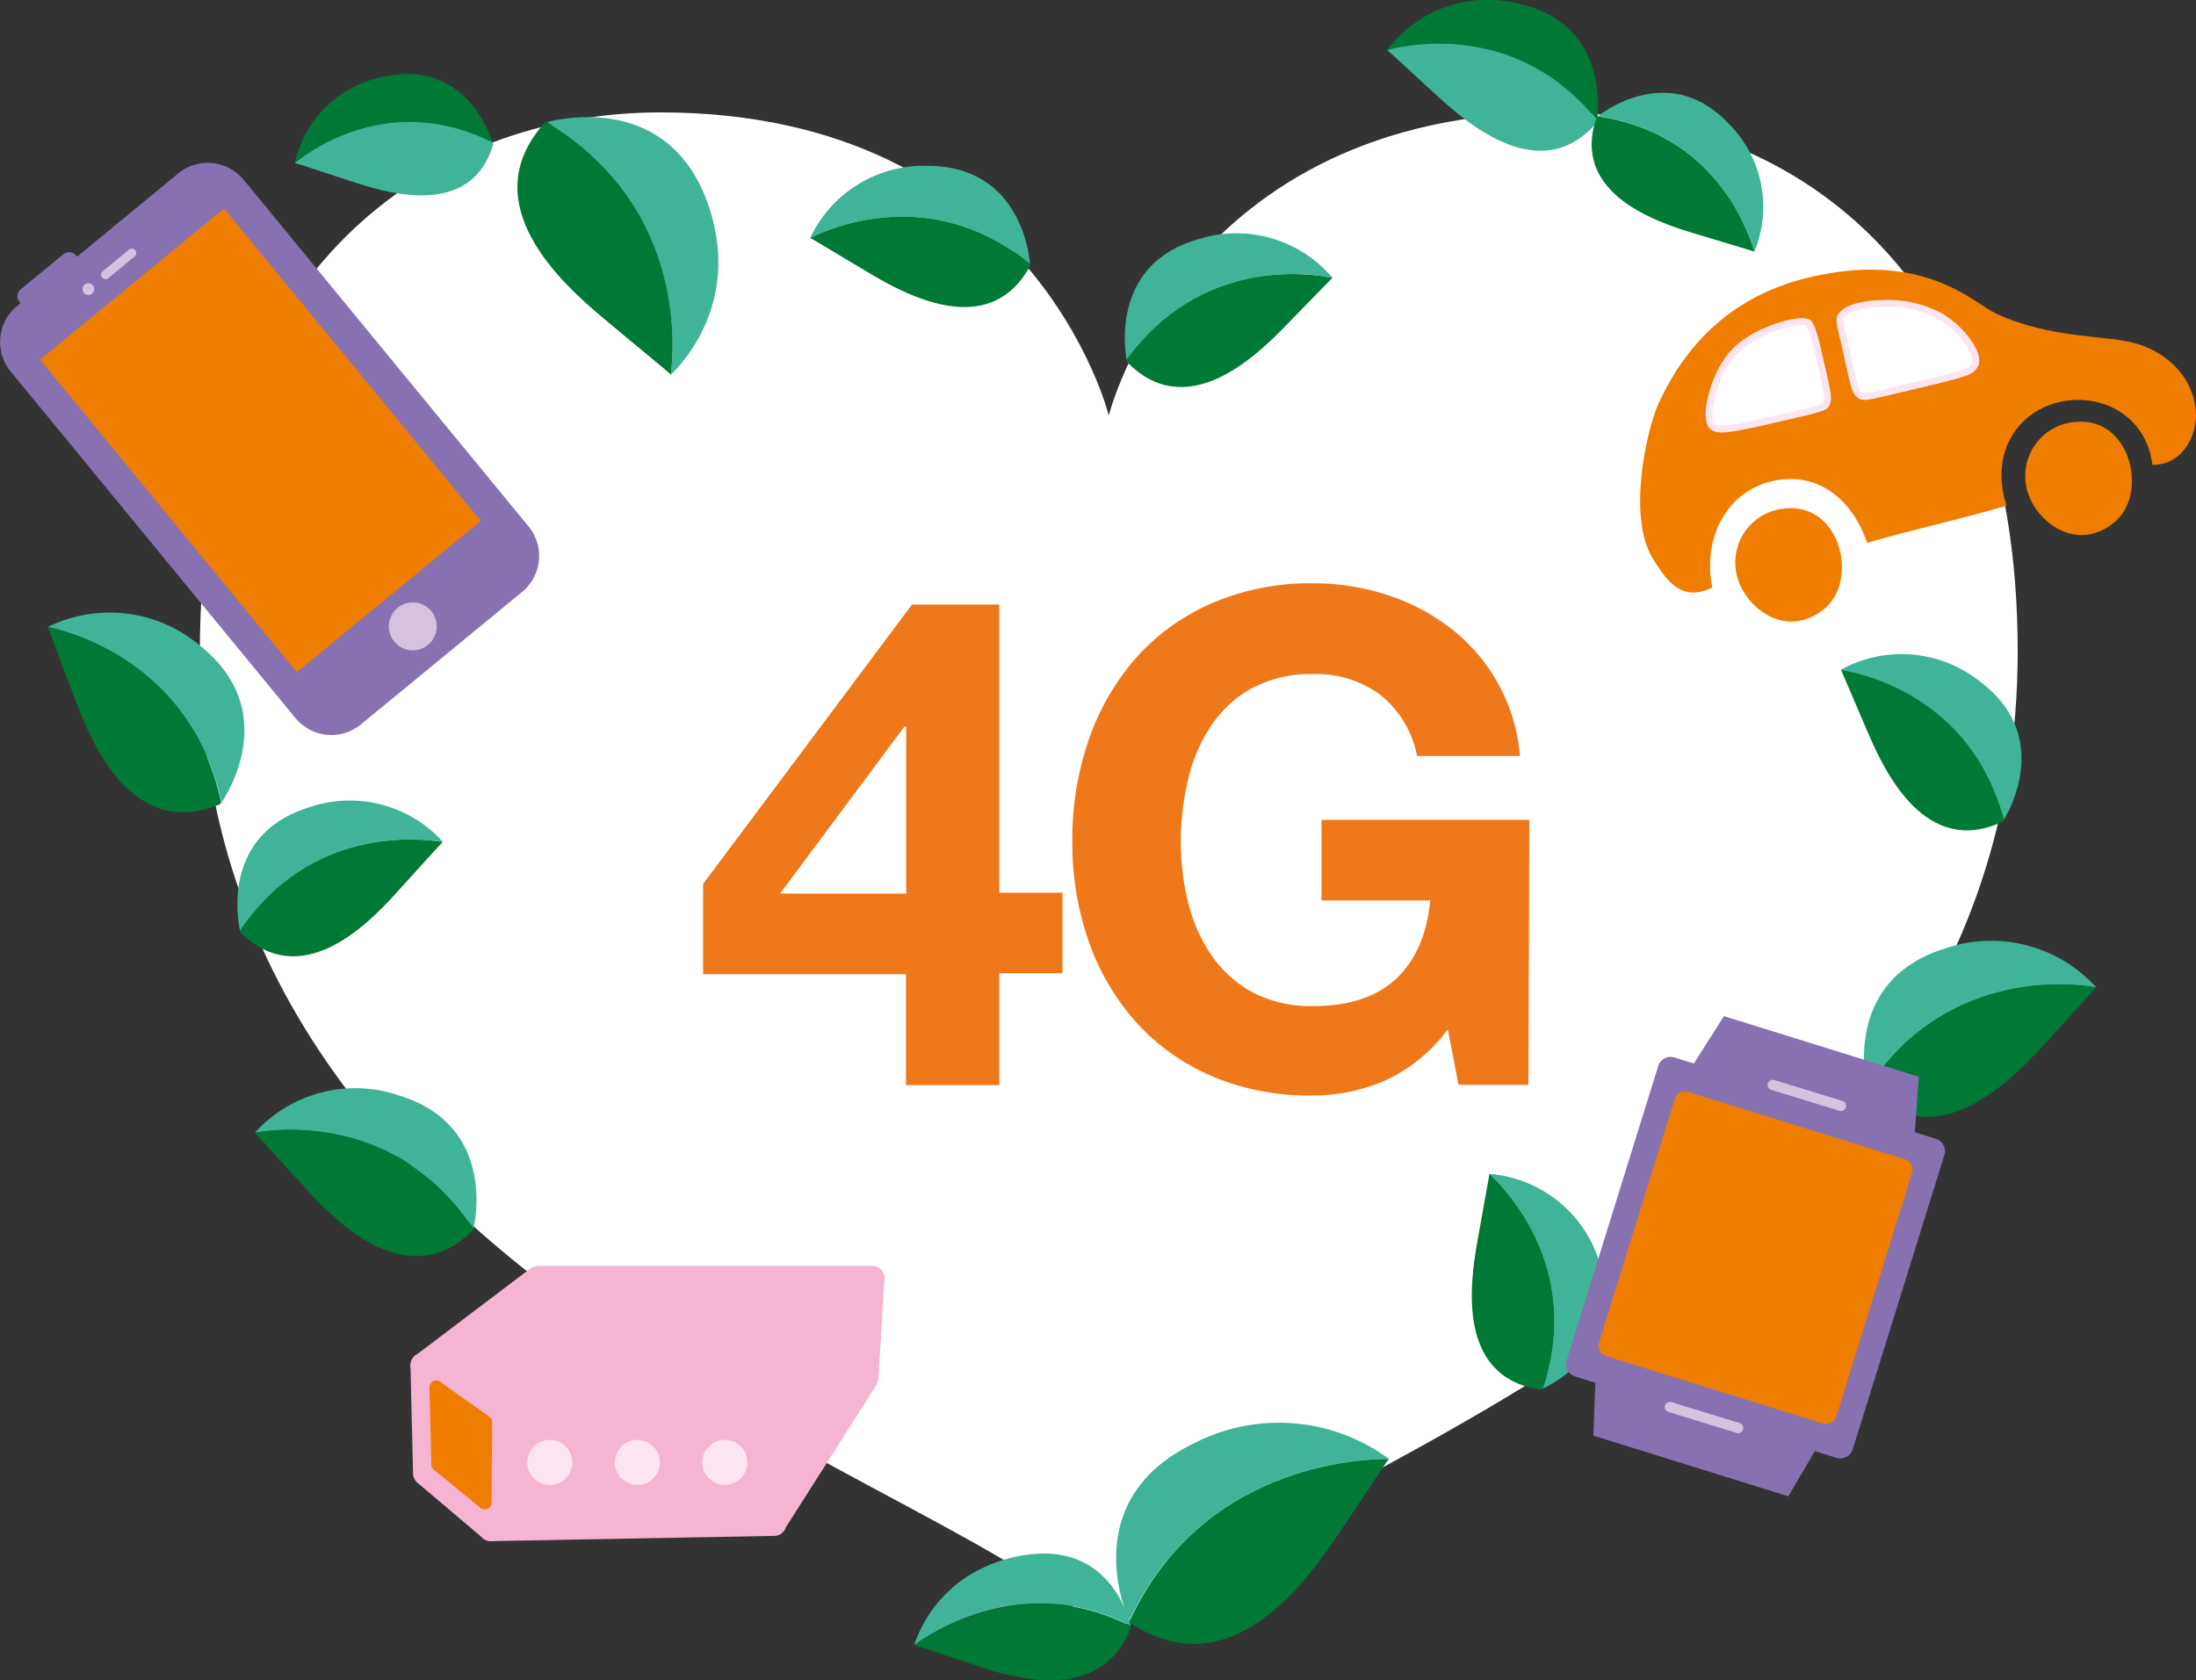 <svg xmlns="http://www.w3.org/2000/svg" viewBox="0 0 321.7 246.19"><rect x="0" y="0" width="321.7" height="246.19" fill="#333333" stroke="none"/><defs><style>.cls-1,.cls-8{fill:#fff}.cls-1,.cls-7{fill-rule:evenodd}.cls-2{fill:#3fb498}.cls-3{fill:#007836}.cls-4{fill:#8871b1}.cls-5{fill:#d6c1df}.cls-6,.cls-7{fill:#ef7d00}.cls-8{stroke:#fce5f1;stroke-miterlimit:10}.cls-9{fill:#f5b5d2}.cls-10{fill:#fce5f1}.cls-11{fill:#ef781a}</style></defs><title>4g</title><path class="cls-1" d="M162.43 241.8c-8.88-22.44-133.15-47.22-133.15-146.33 0-56.57 34.28-79 67.47-79 54.7 0 65.68 44.41 65.68 44.41s11-44.41 65.68-44.41c33.2 0 67.47 22.44 67.47 79 0 99.11-124.27 123.89-133.15 146.33z" id="fonds"/><g id="feuilles"><path class="cls-2" d="M133.94 241.05s2.76-10.61 15.4-13.06c12.84-2.48 15.9 8.57 16.29 10.25-15.41-7.95-28.92.76-31.69 2.81z"/><path class="cls-3" d="M143.1 244.09c-4.85-1.61-9-3.05-9.16-3 2.77-2 16.28-10.76 31.68-2.81l.05.22c-4.34 11.16-17.03 7.42-22.57 5.59z"/><path class="cls-2" d="M218.17 172a18.41 18.41 0 0 1 16 12.5c4.58 12.44-6.51 18.22-8.21 19 5.97-17.5-5.26-29.16-7.79-31.5z"/><path class="cls-3" d="M216.41 182c.93-5.32 1.8-9.88 1.77-10 2.52 2.33 13.76 14 7.82 31.51l-.23.11c-12.38-1.72-10.43-15.51-9.36-21.62z"/><path class="cls-2" d="M269.65 98.15a18.42 18.42 0 0 1 20.26 1.6c10.67 7.87 4.6 18.79 3.62 20.39-4.72-17.92-20.53-21.43-23.88-21.99z"/><path class="cls-3" d="M273.7 107.5c-2.15-5-3.93-9.24-4-9.35 3.39.55 19.16 4.07 23.87 22l-.13.21c-11.33 5.38-17.29-7.21-19.74-12.86z"/><path class="cls-2" d="M203.47 213.77a27.15 27.15 0 0 0-28.55-2.29c-16.57 8-10.51 23.72-9.5 26 10.49-22.48 33.22-23.72 38.05-23.71z"/><path class="cls-3" d="M195.79 225.19c4.08-6 7.5-11.3 7.68-11.42-4.83 0-27.56 1.19-38 23.75l.13.31c14.49 9.52 25.54-5.74 30.19-12.64z"/><path class="cls-2" d="M307.1 144.69a20.81 20.81 0 0 0-22.24-5.69c-14.29 4.49-11.81 18.4-11.36 20.47 11.62-17.47 29.77-15.47 33.6-14.78z"/><path class="cls-3" d="M299.33 153.2c4.12-4.5 7.6-8.43 7.76-8.5-3.82-.65-22-2.69-33.59 14.74l.06.28c10.08 9.88 21.07-1.38 25.77-6.52z"/><path class="cls-2" d="M64.9 123.37a18.42 18.42 0 0 0-19.68-5.06c-12.65 4-10.45 16.28-10.05 18.11C45.45 121 61.51 122.79 64.9 123.37z"/><path class="cls-3" d="M58 130.9c3.64-4 6.72-7.46 6.87-7.52-3.38-.58-19.45-2.38-29.72 13l.05.24c8.94 8.79 18.67-1.18 22.8-5.72z"/><path class="cls-2" d="M98.27 54.89s11-9.66 5.36-25.24C97.9 13.84 82.41 17.29 80.11 17.89c20.12 12.2 18.7 32.68 18.16 37z"/><path class="cls-3" d="M88.35 46.59c5.25 4.41 9.83 8.12 9.92 8.3.55-4.32 2-24.8-18.16-37l-.3.08c-10.62 11.79 2.54 23.59 8.54 28.62z"/><path class="cls-2" d="M37.3 166a19.87 19.87 0 0 1 21.24-5.46c13.63 4.23 11.26 17.51 10.83 19.46-11.09-16.62-28.42-14.67-32.07-14z"/><path class="cls-3" d="M44.71 174.07c-3.93-4.3-7.25-8-7.41-8.12 3.65-.63 21-2.57 32.07 14.07l-.06.26c-9.62 9.45-20.12-1.28-24.6-6.21z"/><path class="cls-2" d="M7 91.87a20.51 20.51 0 0 1 22.46 2.86c11.45 9.31 4.12 21.15 3 22.88C28.08 97.41 10.71 92.66 7 91.87z"/><path class="cls-3" d="M11 102.48C8.85 96.86 7.09 92 7 91.87c3.74.79 21.11 5.54 25.4 25.73l-.16.23c-12.86 5.39-18.82-8.93-21.24-15.35z"/><path class="cls-2" d="M118.68 34.87A18.41 18.41 0 0 1 136 24.3c13.26.12 14.74 12.53 14.89 14.4-14.3-11.77-29.14-5.37-32.21-3.83z"/><path class="cls-3" d="M127.44 40.07c-4.64-2.75-8.6-5.18-8.76-5.2 3.07-1.54 17.91-7.94 32.23 3.83v.25c-5.96 10.96-18.17 4.26-23.47 1.12zM43.19 23.89a16.52 16.52 0 0 1 13.1-12.67c11.62-2.5 15.36 8.07 15.86 9.68-14.84-7.48-26.58 1.04-28.96 2.99z"/><path class="cls-2" d="M51.88 26.71c-4.61-1.49-8.55-2.84-8.69-2.83 2.38-1.95 14.12-10.47 29-3l.07.22c-3.12 10.79-15.12 7.32-20.38 5.61z"/><path class="cls-3" d="M203.2 7.32A18.42 18.42 0 0 1 222.34.5c13 2.82 11.87 15.27 11.64 17.13C222.35 3.2 206.52 6.44 203.2 7.32z"/><path class="cls-2" d="M210.72 14.2c-4-3.64-7.37-6.82-7.52-6.87 3.32-.88 19.15-4.13 30.78 10.31v.25c-8.13 9.51-18.71.46-23.26-3.69zM195.21 40.72A18.42 18.42 0 0 0 175.72 35c-12.78 3.53-11 15.91-10.67 17.75 10.8-15.09 26.8-12.75 30.16-12.03z"/><path class="cls-3" d="M188.08 48c3.78-3.85 7-7.22 7.12-7.28-3.36-.7-19.35-3.06-30.16 12v.25c8.66 9.03 18.73-.57 23.04-4.97z"/><path class="cls-2" d="M257 36.88a17.19 17.19 0 0 0-3.63-18.63c-8.43-9.07-17.92-2.28-19.3-1.21 17.12 2.49 22.05 16.76 22.93 19.84z"/><path class="cls-3" d="M247.89 34.11c4.82 1.47 9 2.67 9.1 2.77-.87-3.08-5.79-17.35-22.92-19.82l-.18.14c-3.81 11.03 8.5 15.23 14 16.91z"/></g><g id="elements"><path class="cls-4" d="M245.71 159.66l6.83-10.77 28.56 8.88-.92 12.62-34.47-10.73zM233.9 197.61l-.48 12.75 28.56 8.89 6.4-10.91-34.48-10.73z"/><path class="cls-4" d="M271.42 212.35a1.91 1.91 0 0 1-2.39 1.26l-38.27-11.91a1.91 1.91 0 0 1-1.25-2.39l13.41-43.11a1.91 1.91 0 0 1 2.39-1.25l38.27 11.91a1.91 1.91 0 0 1 1.26 2.39zM3.33 44.78a1.32 1.32 0 0 0 1.86.14l6.2-5.09a1.32 1.32 0 0 0 .22-1.83l-.48-.59a1.32 1.32 0 0 0-1.86-.14l-6.2 5.09a1.32 1.32 0 0 0-.22 1.85z"/><path class="cls-4" d="M43.34 105.29a6.82 6.82 0 0 0 9.61.79L76.41 86.8a6.82 6.82 0 0 0 1.09-9.58L35.65 26.29A6.82 6.82 0 0 0 26 25.5L2.58 44.78a6.82 6.82 0 0 0-1.08 9.58z"/><path class="cls-5" d="M63.18 89.55a3.51 3.51 0 1 1-4.94-.48 3.51 3.51 0 0 1 4.94.48"/><path class="cls-6" d="M26.41 35.82L5.87 52.7l37.61 45.78 7.35-6.04.01-.01 19.6-16.1-37.62-45.78-6.41 5.27z"/><path class="cls-5" d="M19.82 36.66a.66.66 0 0 1-.09.92l-3.94 3.24a.66.66 0 0 1-.83-1l3.94-3.24a.66.66 0 0 1 .92.09M13.61 41.82a.86.86 0 1 1-1.21-.12.86.86 0 0 1 1.21.12"/><path class="cls-6" d="M269 207.57a1.59 1.59 0 0 1-2 1l-31.74-9.88a1.58 1.58 0 0 1-1-2L245.35 161a1.58 1.58 0 0 1 2-1l31.74 9.87a1.58 1.58 0 0 1 1 2z"/><path class="cls-5" d="M270.41 162.26a.75.75 0 0 1-.94.5l-10-3.07a.75.75 0 0 1-.5-.94.75.75 0 0 1 .94-.5l10 3.07a.75.75 0 0 1 .5.94zM255.35 209.46a.75.75 0 0 1-.94.5l-10-3.07a.75.75 0 0 1-.5-.94.75.75 0 0 1 .94-.5l10 3.07a.75.75 0 0 1 .49.94z"/><path class="cls-7" d="M250.83 86.07c-1.57-8 2.85-15.23 10.63-15.85 5.38-.43 10 3.19 12.06 9.32 7.47-2.15 13-3.29 20.43-5.43-2-6.1.17-11.56 4.79-14.08 6.29-3.43 15.43-.71 16.59 8.1 4.8-.07 6.62-4.82 6.34-8-.39-4.41-3.6-8.23-8.61-9.76-4.3-1.31-12.57-.66-20.66-4.43-3.15-1.47-10.09-8.85-25.9-5.62-10 2-18.46 7.6-23.62 19-1.51 3.34-4.63 16.31-.72 22.57 1.84 2.95 4.12 6.52 8.67 4.18z"/><path class="cls-7" d="M261.77 74.49a7.94 7.94 0 0 0-7.47 9.12c.69 5 7.15 10.42 13 5.57 4.96-4.18 2.38-15.26-5.53-14.69zM304.25 61.81a7.93 7.93 0 0 0-7.47 9.12c.69 5 7.14 10.43 13 5.57 4.97-4.15 2.38-15.27-5.53-14.69z"/><path class="cls-8" d="M284.44 46.47a16 16 0 0 0-8.61-2c-4.85.1-6.06 1.5-6.25 2.13s.29 2 .92 4.92c1.18 5.39 1.3 5.91 2 6.4a.84.84 0 0 0 .23.12c.66.22 2.1-.2 7.9-1.57 7.78-1.83 8.19-2.07 8.67-3 .76-1.36-1.58-4.97-4.86-7zM265 47.39a.74.74 0 0 0-.3-.18c-.69-.26-3 0-6.11 1.35-3.62 1.62-5.31 3.44-6.64 6.16s-2.23 6.91-1 7.83c.66.49 1.81.49 6.82-.61l2.81-.64c6.28-1.46 6.72-1.55 7-2.2s.26-1.23-1-6.49c-.58-2.82-1.19-4.77-1.58-5.22z"/><path class="cls-9" d="M129.11 186.06a1.8 1.8 0 0 0-1.31-.57h-49a1.8 1.8 0 0 0-1.09.37L60.88 198.6a1.8 1.8 0 0 0 0 2.89l9.31 6.84L70.1 224a1.8 1.8 0 0 0 1.8 1.82l41.54-.77a1.8 1.8 0 0 0 1.68-1.25l13.28-20.88a1.81 1.81 0 0 0 .28-.86l.88-14.62a1.8 1.8 0 0 0-.45-1.38z"/><circle class="cls-10" cx="80.55" cy="214.28" r="3.3"/><circle class="cls-10" cx="93.37" cy="214.28" r="3.3"/><circle class="cls-10" cx="106.18" cy="214.28" r="3.3"/><path class="cls-9" d="M73.11 206L63 198.58a1.8 1.8 0 0 0-2.87 1.49l.38 15.86a1.8 1.8 0 0 0 .64 1.33l9.57 8.1a1.8 1.8 0 0 0 3-1.36l.12-16.52a1.8 1.8 0 0 0-.73-1.48z"/><path class="cls-6" d="M71.66 207.58l-7.1-5.06a1 1 0 0 0-1.64.87l.27 11.19a1 1 0 0 0 .38.78l6.75 5.52a1 1 0 0 0 1.69-.79l.08-11.65a1 1 0 0 0-.43-.86z"/><path class="cls-11" d="M146.4 88.58h-12.8L103 129.52v13.22h29.71V159h13.69v-16.4h9.24v-11.8h-9.24zm-13.65 42.36h-18.48l18.2-24.45h.28zm60.85-10.8v11.8h15.92c-.47 5-2.18 8.84-5 11.48s-6.88 4-12.11 4a18.41 18.41 0 0 1-9-2.06 17.23 17.23 0 0 1-6-5.48 23.72 23.72 0 0 1-3.37-7.69 36.53 36.53 0 0 1-1.06-8.79 39.28 39.28 0 0 1 1.06-9.15 24.21 24.21 0 0 1 3.37-7.89 17.08 17.08 0 0 1 6-5.53 18.43 18.43 0 0 1 9-2.06 15.79 15.79 0 0 1 9.75 3 15.11 15.11 0 0 1 5.43 9h15.08A26.35 26.35 0 0 0 212.43 92a30.35 30.35 0 0 0-9.35-4.87 34.87 34.87 0 0 0-10.7-1.66 36.25 36.25 0 0 0-14.83 2.91 31.72 31.72 0 0 0-11.11 8 35.86 35.86 0 0 0-6.94 12 44.84 44.84 0 0 0-2.41 14.93 43.34 43.34 0 0 0 2.43 14.69 34.92 34.92 0 0 0 6.94 11.81 31.75 31.75 0 0 0 11.11 7.89 36.47 36.47 0 0 0 14.76 2.82 26.7 26.7 0 0 0 10.42-2.12 23.65 23.65 0 0 0 9.35-7.59l1.56 8.14h10.24l.14-38.81H193.6z" id="_4G" data-name="4G"/></g></svg>